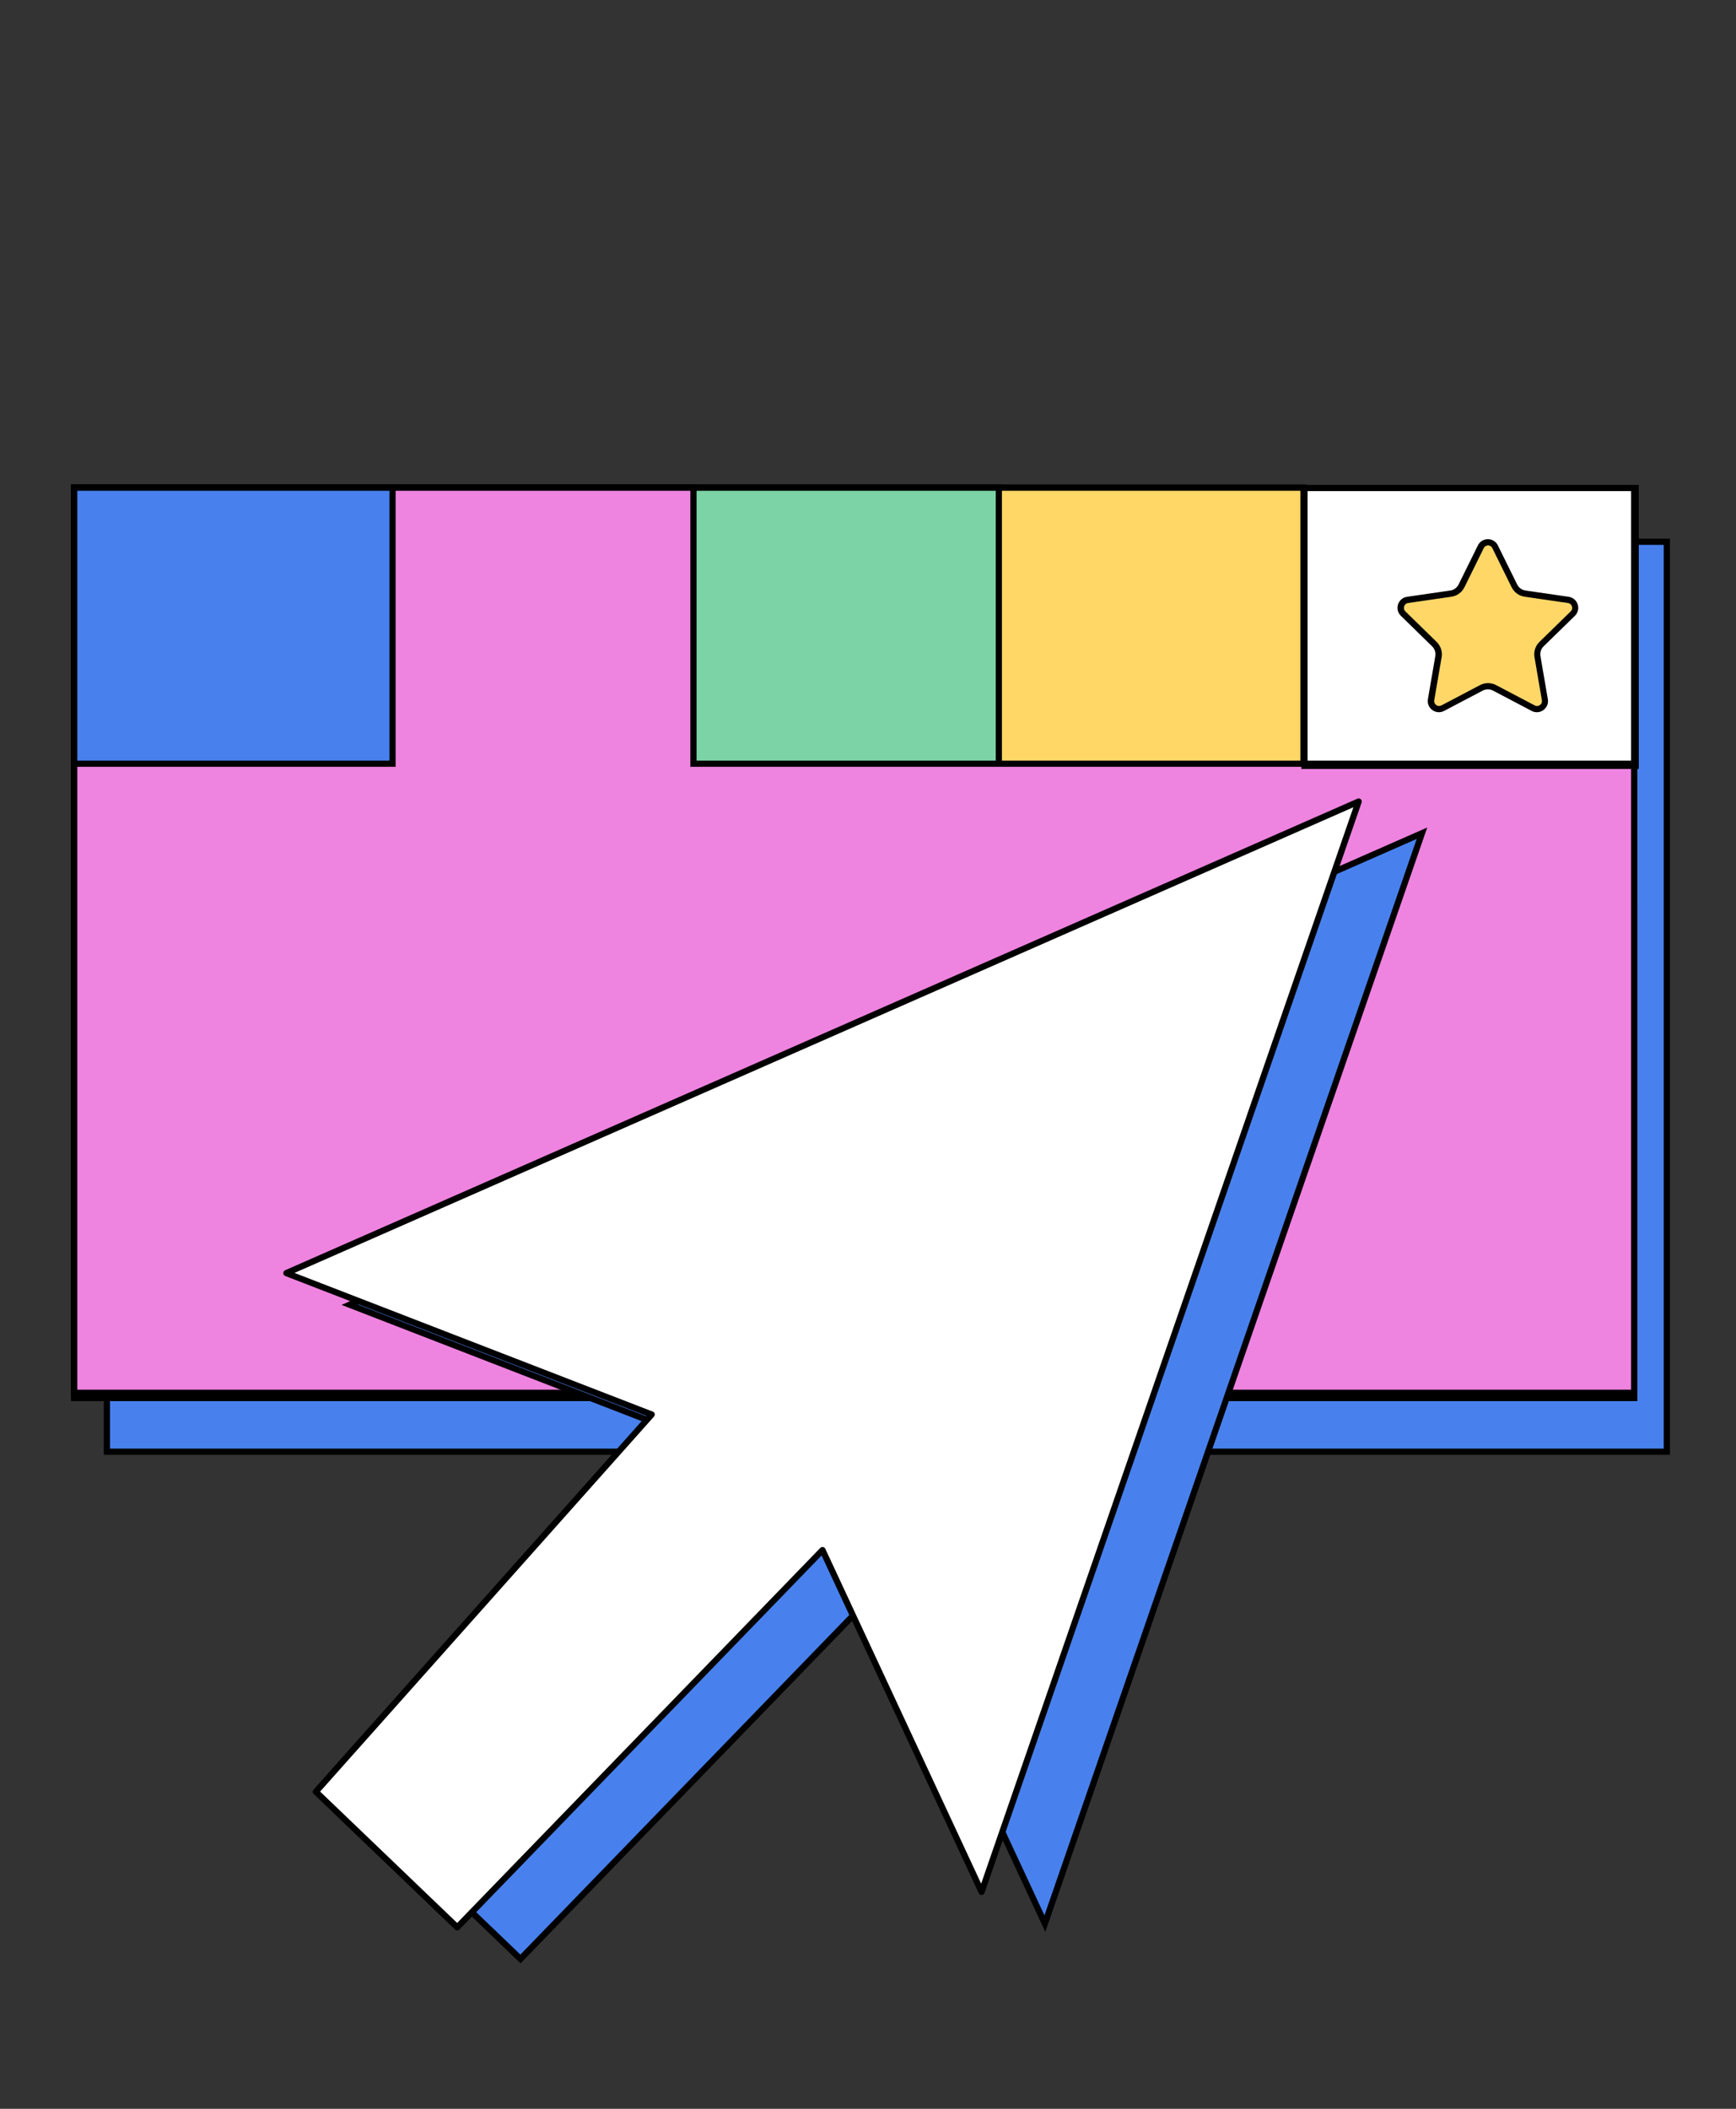 <?xml version="1.0" encoding="UTF-8"?>
<svg xmlns="http://www.w3.org/2000/svg" id="i" data-name="Calque 7" viewBox="0 0 280 340">
  <rect x="0" y="0" width="280" height="340" fill="#333333" stroke="none"/>
  <g>
    <g id="j" data-name="Ecran">
      <rect x="17.24" y="87.35" width="251.6" height="146.71" style="fill: #4881ee; stroke: #000; stroke-miterlimit: 10;"></rect>
    </g>
    <g id="k" data-name="Ecran">
      <rect x="11.97" y="78.68" width="251.6" height="146.71" style="fill: #4881ee; stroke: #000; stroke-miterlimit: 10;"></rect>
    </g>
    <polygon points="263.29 146.44 210.24 146.44 210.24 78.63 12.38 78.63 12.38 224.56 45.52 224.56 133.53 224.56 263.29 224.56 263.29 146.44" style="fill: #4881ee; stroke: #000; stroke-miterlimit: 10;"></polygon>
    <polygon points="263.29 146.44 161.1 146.44 161.1 78.63 12.38 78.63 12.38 224.56 45.52 224.56 133.53 224.56 263.29 224.56 263.29 146.44" style="fill: #4881ee; stroke: #000; stroke-miterlimit: 10;"></polygon>
    <polygon points="263.57 146.44 111.85 146.44 111.85 78.63 11.97 78.63 11.97 224.56 45.11 224.56 85.89 224.56 263.57 224.56 263.57 146.44" style="fill: #4881ee; stroke: #000; stroke-miterlimit: 10;"></polygon>
    <polygon points="263.57 146.44 63.31 146.44 63.31 78.63 11.97 78.63 11.97 224.56 45.11 224.56 48.49 224.56 263.57 224.56 263.57 146.44" style="fill: #4881ee; stroke: #000; stroke-miterlimit: 10;"></polygon>
    <g>
      <rect x="210.4" y="78.68" width="53.41" height="44.8" style="fill: #4881ee; stroke: #000; stroke-miterlimit: 10;"></rect>
      <g>
        <line x1="245.91" y1="92.28" x2="228.3" y2="109.88" style="fill: #4881ee; stroke: #000; stroke-miterlimit: 10;"></line>
        <line x1="245.91" y1="109.88" x2="228.3" y2="92.28" style="fill: #4881ee; stroke: #000; stroke-miterlimit: 10;"></line>
      </g>
    </g>
  </g>
  <g>
    <g id="l" data-name="Ecran">
      <rect x="11.97" y="78.68" width="251.6" height="146.71" style="fill: #fff; stroke: #000; stroke-miterlimit: 10;"></rect>
    </g>
    <polygon points="263.29 146.44 210.24 146.44 210.24 78.63 12.38 78.63 12.38 224.56 45.52 224.56 133.53 224.56 263.29 224.56 263.29 146.44" style="fill: #fed767; stroke: #000; stroke-miterlimit: 10;"></polygon>
    <polygon points="263.29 146.44 161.1 146.44 161.1 78.63 12.38 78.63 12.38 224.56 45.52 224.56 133.53 224.56 263.29 224.56 263.29 146.44" style="fill: #7cd4a6; stroke: #000; stroke-miterlimit: 10;"></polygon>
    <polygon points="263.57 123.13 111.85 123.13 111.85 78.63 11.97 78.63 11.97 224.56 45.11 224.56 85.89 224.56 263.57 224.56 263.57 123.13" style="fill: #ef83e0; stroke: #000; stroke-miterlimit: 10;"></polygon>
    <rect x="11.97" y="78.63" width="51.34" height="44.5" style="fill: #4881ee; stroke: #000; stroke-miterlimit: 10;"></rect>
    <rect x="182.97" y="78.63" width="80.84" height="45.33" style="fill: none; stroke-width: 0px;"></rect>
    <rect x="210.4" y="78.68" width="53.41" height="44.8" style="fill: none; stroke: #000; stroke-miterlimit: 10;"></rect>
  </g>
  <polygon points="168.53 310.14 229.35 134.34 56.4 210.36 115.31 233.17 61.15 293.98 83.95 315.84 142.87 255.02 168.53 310.14" style="fill: #4881ee; stroke: #000; stroke-miterlimit: 10;"></polygon>
  <polygon points="158.32 305.03 219.14 129.23 46.19 205.26 105.11 228.06 50.94 288.88 73.75 310.74 132.66 249.92 158.32 305.03" style="fill: #fff; stroke: #000; stroke-linecap: round; stroke-linejoin: round;"></polygon>
  <g>
    <path d="M247.88,114.33c-.21,0-.41-.05-.61-.15l-6.22-3.27c-.33-.17-.7-.26-1.07-.26s-.74.09-1.07.26l-6.22,3.27c-.19.1-.4.15-.61.15-.38,0-.75-.18-1-.47-.25-.29-.35-.67-.28-1.05l1.19-6.93c.13-.75-.12-1.51-.66-2.04l-5.03-4.91c-.36-.35-.48-.85-.33-1.33.16-.48.55-.81,1.05-.88l6.96-1.01c.75-.11,1.4-.58,1.73-1.26l3.11-6.3c.22-.45.66-.72,1.17-.72s.94.27,1.17.72l3.11,6.3c.33.68.98,1.15,1.73,1.26l6.95,1.01c.5.07.89.4,1.05.88.16.48.03.98-.33,1.33l-5.03,4.91c-.54.53-.79,1.29-.66,2.04l1.19,6.93c.07.39-.03.76-.28,1.05-.25.3-.62.47-1,.47Z" style="fill: #fed767; stroke-width: 0px;"></path>
    <path d="M239.98,87.93c.15,0,.52.04.72.45l3.11,6.3c.41.83,1.2,1.4,2.11,1.53l6.96,1.01c.44.06.6.4.65.54.05.14.12.51-.2.82l-5.03,4.91c-.66.64-.96,1.57-.8,2.48l1.19,6.93c.05.3-.06.52-.17.64-.16.18-.39.29-.62.29-.13,0-.25-.03-.37-.1l-6.22-3.27c-.4-.21-.85-.32-1.3-.32s-.9.11-1.3.32l-6.22,3.27c-.12.06-.25.1-.37.1-.23,0-.46-.11-.62-.29-.11-.13-.22-.34-.17-.64l1.19-6.93c.16-.91-.15-1.83-.81-2.48l-5.03-4.91c-.32-.31-.25-.68-.2-.82.05-.14.2-.48.65-.54l6.96-1.01c.91-.13,1.7-.7,2.11-1.53l3.11-6.3c.2-.4.57-.45.72-.45M239.98,86.93c-.64,0-1.28.33-1.61,1l-3.11,6.3c-.26.53-.77.9-1.35.98l-6.96,1.01c-1.48.21-2.07,2.03-1,3.07l5.03,4.91c.42.41.62,1.01.52,1.59l-1.19,6.93c-.2,1.16.72,2.11,1.77,2.11.28,0,.56-.07.84-.21l6.22-3.27c.26-.14.55-.21.84-.21s.58.07.84.21l6.22,3.27c.28.15.56.21.84.21,1.05,0,1.97-.94,1.77-2.11l-1.19-6.93c-.1-.58.09-1.18.52-1.59l5.03-4.91c1.07-1.04.48-2.85-1-3.07l-6.96-1.01c-.59-.09-1.09-.45-1.35-.98l-3.11-6.3c-.33-.67-.97-1-1.61-1h0Z" style="fill: #000; stroke-width: 0px;"></path>
  </g>
</svg>

